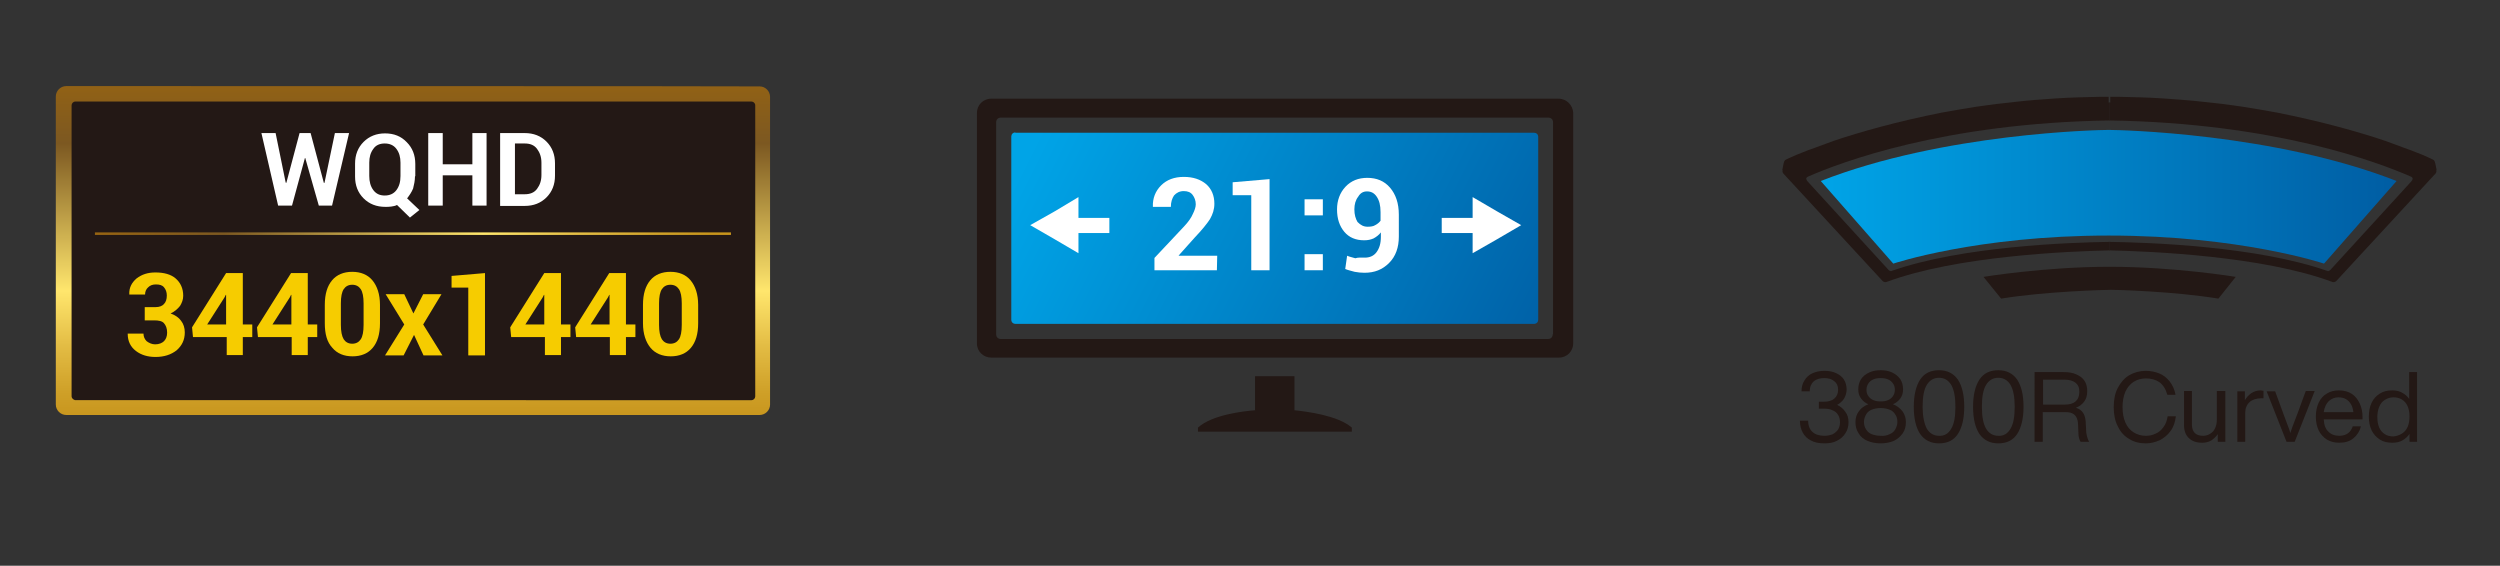 <?xml version="1.0" encoding="utf-8"?>
<!-- Generator: Adobe Illustrator 27.7.0, SVG Export Plug-In . SVG Version: 6.00 Build 0)  -->
<svg version="1.1" id="圖層_1" xmlns="http://www.w3.org/2000/svg" xmlns:xlink="http://www.w3.org/1999/xlink" x="0px" y="0px"
	 viewBox="0 0 792.8 179.4" style="enable-background:new 0 0 792.8 179.4;" xml:space="preserve">
<rect x="0" y="0" width="792.8" height="179.4" fill="#333333" stroke="none"/>
<style type="text/css">
	.st0{fill:url(#SVGID_1_);}
	.st1{fill:#231815;}
	.st2{fill:#FFFFFF;}
	.st3{fill:none;stroke:#231815;stroke-width:2;stroke-miterlimit:10;}
	
		.st4{clip-path:url(#SVGID_00000012472040744157424530000010009090594560954559_);fill:url(#SVGID_00000130647477121014155870000008035150596940838306_);}
	
		.st5{clip-path:url(#SVGID_00000049184642488256650440000015627002820609403530_);fill:url(#SVGID_00000178886577612602204770000001432143661030418338_);}
	.st6{fill:#F6CC00;}
	.st7{fill:url(#SVGID_00000001664908657912836880000001186905627847450756_);}
</style>
<g>
	<g>
		
			<linearGradient id="SVGID_1_" gradientUnits="userSpaceOnUse" x1="332.437" y1="81.797" x2="493.375" y2="0.498" gradientTransform="matrix(1 0 0 -1 0 117.89)">
			<stop  offset="0" style="stop-color:#00A4E7"/>
			<stop  offset="1" style="stop-color:#005DA3"/>
		</linearGradient>
		<path class="st0" d="M322,42c-0.8,0-1.3,0.6-1.3,1.3v58.1c0,0.8,0.6,1.3,1.3,1.3h164.5c0.8,0,1.3-0.6,1.3-1.3v-58
			c0-0.8-0.6-1.3-1.3-1.3H322V42z"/>
		<path class="st1" d="M494.3,31.3H314.3c-2.6,0-4.5,2.1-4.5,4.5v73.1c0,2.6,2.1,4.5,4.5,4.5h180.1c2.6,0,4.5-2.1,4.5-4.5V35.8
			C498.8,33.4,496.8,31.3,494.3,31.3z M492.4,106c0,0.9-0.6,1.5-1.5,1.5H317.4c-0.9,0-1.5-0.6-1.5-1.5V38.8c0-0.9,0.6-1.5,1.5-1.5
			H491c0.9,0,1.5,0.6,1.5,1.5V106H492.4z"/>
		<g>
			<g>
				<path class="st2" d="M385.9,85.7h-19.8v-3.9l9.4-10c1.4-1.5,2.3-2.8,2.8-4c0.5-1,0.9-2.1,0.9-3c0-1.2-0.4-2.2-1-3
					c-0.6-0.8-1.5-1.2-2.8-1.2s-2.3,0.5-3.1,1.4c-0.6,0.9-1,2.1-1,3.6h-5.7v-0.1c-0.1-2.6,0.8-4.9,2.6-6.7c1.8-1.8,4.2-2.7,7.2-2.7
					c3,0,5.3,0.8,7.1,2.3c1.7,1.5,2.6,3.6,2.6,6.2c0,1.8-0.5,3.3-1.4,4.9c-0.9,1.4-2.6,3.5-4.8,5.8l-5.1,5.7v0.1h12.2L385.9,85.7
					L385.9,85.7z"/>
				<path class="st2" d="M402.6,85.7h-5.8V61.9h-5.9v-4.1l11.7-1V85.7z"/>
				<path class="st2" d="M419.5,68.3h-5.8v-5.1h5.8V68.3z M419.5,85.7h-5.8v-5.1h5.8V85.7z"/>
				<path class="st2" d="M432.8,81.7c1.5,0,2.8-0.5,3.7-1.7c0.9-1.2,1.4-2.7,1.4-4.9v-1.4c-0.6,0.8-1.4,1.4-2.3,1.9
					c-0.9,0.4-1.8,0.6-3,0.6c-2.7,0-4.8-0.9-6.3-2.7c-1.5-1.8-2.3-4.1-2.3-7.1c0-2.8,0.9-5.3,2.7-7.2c1.8-1.9,4.1-2.8,6.9-2.8
					c3,0,5.4,1,7.2,3.1c1.8,2.1,2.8,4.9,2.8,8.6V75c0,3.5-1,6.3-3.1,8.4c-2.1,2.1-4.6,3.1-7.8,3.1c-1,0-2.1-0.1-3.1-0.3
					c-1-0.3-2.1-0.5-3-0.9l0.6-4.2c0.9,0.4,1.7,0.5,2.6,0.8C430.7,81.6,431.6,81.7,432.8,81.7z M433.7,71.9c0.9,0,1.8-0.1,2.4-0.5
					c0.8-0.4,1.3-0.9,1.7-1.4v-2.7c0-2.2-0.4-3.7-1.2-4.9c-0.8-1.2-1.8-1.7-3.1-1.7c-1.2,0-2.1,0.5-2.8,1.7c-0.8,1-1.2,2.4-1.2,4
					c0,1.7,0.4,3,1,4C431.5,71.4,432.4,71.9,433.7,71.9z"/>
			</g>
		</g>
		<polygon class="st2" points="326.7,71.4 334.5,67 342,62.5 342,71.4 342,80.3 334.5,75.9 		"/>
		<rect x="339.7" y="69.1" class="st2" width="12.1" height="4.8"/>
		<polygon class="st2" points="482.4,71.4 474.7,75.9 467,80.3 467,71.4 467,62.5 474.7,67 		"/>
		<rect x="457.2" y="69.1" class="st2" width="12.1" height="4.8"/>
		<path class="st3" d="M338.3,59.8"/>
		<path class="st1" d="M410.5,130.1v-10.8h-12.5v10.8c-3.7,0.3-13.6,1.4-18.1,5.5v1.3h23.8h1.2h23.8v-1.3
			C424.2,131.7,414.3,130.5,410.5,130.1z"/>
	</g>
</g>
<g>
	<rect x="21.1" y="30.5" class="st1" width="219.9" height="98.1"/>
	<g>
		<g>
			<defs>
				<path id="SVGID_00000001665785377717746720000010704214989421687694_" d="M22.7,125.6V33.4c0-0.6,0.5-1.2,1.2-1.2h214.4
					c0.6,0,1.2,0.5,1.2,1.2v92.3c0,0.6-0.5,1.2-1.2,1.2H23.8C23.2,126.7,22.7,126.3,22.7,125.6 M21,27.3c-1.8,0-3.3,1.5-3.3,3.3
					v97.7c0,1.8,1.5,3.3,3.3,3.3h219.9c1.8,0,3.3-1.5,3.3-3.3V30.7c0-1.8-1.5-3.3-3.3-3.3C240.9,27.3,21,27.3,21,27.3z"/>
			</defs>
			<clipPath id="SVGID_00000076594587454418234740000010484046156926712984_">
				<use xlink:href="#SVGID_00000001665785377717746720000010704214989421687694_"  style="overflow:visible;"/>
			</clipPath>
			
				<linearGradient id="SVGID_00000062171389573319533940000005680992155449078158_" gradientUnits="userSpaceOnUse" x1="-86.306" y1="291.487" x2="-84.018" y2="291.487" gradientTransform="matrix(0 50.081 -50.081 0 14728.971 4344.565)">
				<stop  offset="0" style="stop-color:#976412"/>
				<stop  offset="0.203" style="stop-color:#7C5821"/>
				<stop  offset="0.611" style="stop-color:#FFE66D"/>
				<stop  offset="0.767" style="stop-color:#E2BB43"/>
				<stop  offset="0.896" style="stop-color:#CE9F27"/>
				<stop  offset="0.97" style="stop-color:#C7941C"/>
				<stop  offset="1" style="stop-color:#C7941C"/>
			</linearGradient>
			
				<rect x="17.6" y="27.3" style="clip-path:url(#SVGID_00000076594587454418234740000010484046156926712984_);fill:url(#SVGID_00000062171389573319533940000005680992155449078158_);" width="226.6" height="104.4"/>
		</g>
	</g>
	<polygon class="st2" points="102.7,58 102.9,58 106.2,42.2 110.7,42.2 105.3,65.2 101.1,65.2 96.8,50.1 96.7,50.1 92.6,65.2 
		88.2,65.2 82.9,42.2 87.4,42.2 90.6,57.9 90.8,58 95,42.2 98.5,42.2 	"/>
	<path class="st2" d="M131.6,55.9c0,1.4-0.3,2.7-0.6,3.9c-0.5,1.2-1.2,2.2-1.9,3.1l3.9,3.7l-3,2.4l-4.1-4c-0.5,0.3-1.2,0.4-1.8,0.5
		c-0.6,0.1-1.3,0.1-1.9,0.1c-2.8,0-5.1-0.9-6.9-2.7c-1.8-1.8-2.7-4.1-2.7-6.9v-4.1c0-2.8,0.9-5.1,2.7-6.9c1.8-1.8,4.1-2.7,6.8-2.7
		c2.8,0,5.1,0.9,6.9,2.8c1.8,1.8,2.7,4.1,2.7,6.9V55.9z M127,51.6c0-1.8-0.4-3.2-1.3-4.4c-0.9-1.2-2.2-1.7-3.7-1.7
		c-1.5,0-2.8,0.5-3.6,1.7c-0.9,1.2-1.3,2.6-1.3,4.4v4.2c0,1.8,0.4,3.3,1.3,4.5c0.9,1.2,2.1,1.7,3.6,1.7c1.5,0,2.8-0.5,3.7-1.7
		c0.9-1.2,1.3-2.6,1.3-4.5V51.6z"/>
	<polygon class="st2" points="154.3,65.2 149.8,65.2 149.8,55.6 140.4,55.6 140.4,65.2 135.8,65.2 135.8,42.2 140.4,42.2 
		140.4,52.1 149.8,52.1 149.8,42.2 154.3,42.2 	"/>
	<path class="st2" d="M158.6,65.2v-23h7.8c2.8,0,5.1,0.9,6.9,2.7c1.8,1.8,2.7,4.1,2.7,6.9v3.9c0,2.8-0.9,5.1-2.7,6.9
		c-1.8,1.8-4.1,2.7-6.9,2.7h-7.8V65.2z M163.3,45.8v15.8h3.1c1.7,0,3-0.5,3.9-1.7c0.9-1.2,1.4-2.6,1.4-4.4v-3.9
		c0-1.8-0.5-3.2-1.4-4.4c-0.9-1.2-2.2-1.7-3.9-1.7h-3.1V45.8z"/>
	<g>
		<g>
			<defs>
				<rect id="SVGID_00000058549231401992080070000016951866024596789901_" x="30.1" y="73.7" width="201.7" height="0.8"/>
			</defs>
			<clipPath id="SVGID_00000117645179724632393430000011996534438524419233_">
				<use xlink:href="#SVGID_00000058549231401992080070000016951866024596789901_"  style="overflow:visible;"/>
			</clipPath>
			
				<linearGradient id="SVGID_00000085952153634583578910000016857275187290901676_" gradientUnits="userSpaceOnUse" x1="-92.218" y1="298.134" x2="-89.93" y2="298.134" gradientTransform="matrix(88.122 0 0 88.122 8156.551 -26198.078)">
				<stop  offset="0" style="stop-color:#976412"/>
				<stop  offset="0.203" style="stop-color:#7C5821"/>
				<stop  offset="0.611" style="stop-color:#FFE66D"/>
				<stop  offset="0.767" style="stop-color:#E2BB43"/>
				<stop  offset="0.896" style="stop-color:#CE9F27"/>
				<stop  offset="0.97" style="stop-color:#C7941C"/>
				<stop  offset="1" style="stop-color:#C7941C"/>
			</linearGradient>
			
				<rect x="30.1" y="73.7" style="clip-path:url(#SVGID_00000117645179724632393430000011996534438524419233_);fill:url(#SVGID_00000085952153634583578910000016857275187290901676_);" width="201.7" height="0.8"/>
		</g>
	</g>
	<path class="st6" d="M46.3,97.4h3c1.3,0,2.2-0.4,2.7-1c0.6-0.6,0.9-1.5,0.9-2.7c0-1-0.3-1.9-0.9-2.6s-1.4-0.9-2.6-0.9
		c-1,0-1.8,0.3-2.4,0.9c-0.6,0.5-1,1.3-1,2.3h-5v-0.1c-0.1-2.1,0.8-3.7,2.3-5c1.7-1.3,3.6-1.9,6-1.9c2.7,0,4.9,0.6,6.4,1.9
		c1.5,1.3,2.4,3.1,2.4,5.5c0,1.2-0.4,2.2-1,3.2c-0.8,1-1.7,1.8-3,2.4c1.4,0.5,2.6,1.3,3.3,2.3c0.8,1,1.2,2.3,1.2,3.7
		c0,2.4-0.9,4.2-2.6,5.7c-1.8,1.4-4,2.1-6.7,2.1c-2.4,0-4.5-0.6-6.2-1.9s-2.6-3.1-2.6-5.4v-0.1h5c0,1,0.4,1.8,1,2.4
		c0.8,0.6,1.7,1,2.7,1c1.2,0,2.2-0.4,2.8-1s1-1.5,1-2.7c0-1.4-0.4-2.3-1-3s-1.7-0.9-3.1-0.9h-3v-4.2H46.3z"/>
	<path class="st6" d="M77,102.9h3v4h-3v5.7h-5.1v-5.7H61.2l-0.3-3.1l10.8-17.2H77C77,86.6,77,102.9,77,102.9z M65.7,102.9h6v-9.4
		h-0.1l-0.4,0.8L65.7,102.9z"/>
	<path class="st6" d="M97.6,102.9h3v4h-3v5.7h-5.1v-5.7H81.8l-0.3-3.1l10.8-17.2h5.3V102.9z M86.4,102.9h6v-9.4h-0.1l-0.4,0.8
		L86.4,102.9z"/>
	<path class="st6" d="M120.5,102.5c0,3.5-0.8,6-2.3,7.8c-1.5,1.8-3.7,2.7-6.4,2.7s-4.9-0.9-6.4-2.7c-1.7-1.8-2.4-4.4-2.4-7.8v-5.8
		c0-3.5,0.8-6,2.3-7.8s3.7-2.7,6.4-2.7c2.7,0,4.9,0.9,6.4,2.7c1.5,1.8,2.4,4.4,2.4,7.8C120.5,96.7,120.5,102.5,120.5,102.5z
		 M115.3,96.2c0-2.1-0.3-3.6-0.9-4.5c-0.6-0.9-1.5-1.4-2.7-1.4s-2.1,0.5-2.7,1.4c-0.6,0.9-0.9,2.4-0.9,4.5v6.8
		c0,2.1,0.3,3.6,0.9,4.6c0.6,0.9,1.5,1.4,2.7,1.4s2.1-0.5,2.7-1.4c0.6-0.9,0.9-2.4,0.9-4.6V96.2z"/>
	<polygon class="st6" points="131.1,99.4 131.1,99.4 134.2,93.3 140,93.3 134.2,102.9 140.3,112.7 134.3,112.7 131.3,106.2 
		128,112.7 122.1,112.7 128.2,102.9 122.3,93.3 128.2,93.3 	"/>
	<polygon class="st6" points="153.8,112.7 148.5,112.7 148.5,91.2 143.2,91.2 143.2,87.5 153.8,86.6 	"/>
	<path class="st6" d="M177.9,102.9h3v4h-3v5.7h-5.1v-5.7h-10.7l-0.3-3.1l10.8-17.2h5.3V102.9z M166.6,102.9h6v-9.4h-0.1l-0.4,0.8
		L166.6,102.9z"/>
	<path class="st6" d="M198.5,102.9h3v4h-3v5.7h-5.1v-5.7h-10.7l-0.3-3.1l10.8-17.2h5.3V102.9z M187.3,102.9h6v-9.4h-0.1l-0.4,0.8
		L187.3,102.9z"/>
	<path class="st6" d="M221.4,102.5c0,3.5-0.8,6-2.3,7.8c-1.5,1.8-3.7,2.7-6.4,2.7c-2.7,0-4.9-0.9-6.4-2.7c-1.5-1.8-2.4-4.4-2.4-7.8
		v-5.8c0-3.5,0.8-6,2.3-7.8s3.7-2.7,6.4-2.7c2.7,0,4.9,0.9,6.4,2.7c1.5,1.8,2.4,4.4,2.4,7.8V102.5z M216.2,96.2
		c0-2.1-0.3-3.6-0.9-4.5c-0.6-0.9-1.5-1.4-2.7-1.4s-2.1,0.5-2.7,1.4c-0.6,0.9-0.9,2.4-0.9,4.5v6.8c0,2.1,0.3,3.6,0.9,4.6
		c0.6,0.9,1.5,1.4,2.7,1.4c1.2,0,2.1-0.5,2.7-1.4s0.9-2.4,0.9-4.6V96.2z"/>
</g>
<g>
	<g>
		<g>
			<path class="st1" d="M565.2,53.9c0.1-0.5,0.2-1,0.3-1.5c0.2-0.8,0.2-1.6,1.1-1.9c0.1-0.1,0.3-0.1,0.4-0.2
				c0.4-0.2,0.7-0.3,1.1-0.5c1-0.5,2.1-0.9,3.1-1.3c1.5-0.6,3-1.2,4.5-1.7c1.9-0.7,3.8-1.4,5.7-2.1c2.3-0.8,4.6-1.5,6.9-2.2
				c2.7-0.8,5.4-1.6,8.1-2.3c3.1-0.8,6.1-1.6,9.2-2.3c3.4-0.8,6.8-1.5,10.2-2.2c3.7-0.7,7.5-1.3,11.2-1.9c4-0.6,8.1-1.1,12.1-1.5
				c4.3-0.5,8.7-0.8,13-1.1c4.6-0.3,9.2-0.4,13.8-0.5c1,0,1.8,0,2.8,0v2.6C669,33.4,577.7,46,565.2,53.9z"/>
			<path class="st1" d="M599.9,85.9c22.3-7.8,56.1-9,69.1-9.2v2.7c-13.4,0.3-48.7,1.8-70.7,10c-0.5,0.2-1,0-1.3-0.3l-31.4-34
				c-0.3-0.3-0.4-0.7-0.3-1.2c0.1-0.4,0.3-0.8,0.7-1c0.4-0.2,39.5-19.3,103-20.4v5.7c-52.8,0.8-85.5,13.4-95.4,17.7
				c0,0-0.6,0.2-0.8,0.6c-0.1,0.4,0.4,1,0.4,1l25.7,28.1c0,0,0.3,0.3,0.5,0.3C599.6,86.1,599.9,85.9,599.9,85.9z"/>
			<path class="st1" d="M772.7,53.9c-0.1-0.5-0.2-1-0.3-1.5c-0.2-0.8-0.2-1.6-1.1-1.9c-0.1-0.1-0.3-0.1-0.4-0.2
				c-0.4-0.2-0.7-0.3-1.1-0.5c-1-0.5-2.1-0.9-3.1-1.3c-1.5-0.6-3-1.2-4.5-1.7c-1.9-0.7-3.8-1.4-5.7-2.1c-2.3-0.8-4.6-1.5-6.9-2.2
				c-2.7-0.8-5.4-1.6-8.1-2.3c-3.1-0.8-6.1-1.6-9.2-2.3c-3.4-0.8-6.8-1.5-10.2-2.2c-3.7-0.7-7.5-1.3-11.2-1.9
				c-4-0.6-8.1-1.1-12.1-1.5c-4.3-0.5-8.7-0.8-13-1.1c-4.6-0.3-9.2-0.4-13.8-0.5c-1,0-1.8,0-2.8,0v2.6C669,33.4,760.3,46,772.7,53.9
				z"/>
			<path class="st1" d="M738,85.9c-22.3-7.8-56.1-9-69.1-9.2v2.7c13.4,0.3,48.7,1.8,70.7,10c0.5,0.2,1,0,1.3-0.3l31.4-34
				c0.3-0.3,0.4-0.7,0.3-1.2c-0.1-0.4-0.3-0.8-0.7-1c-0.4-0.2-39.5-19.3-103-20.4v5.7c52.8,0.8,85.5,13.4,95.4,17.7
				c0,0,0.6,0.2,0.8,0.6c0.1,0.4-0.4,1-0.4,1l-25.7,28.1c0,0-0.3,0.3-0.5,0.3C738.4,86.1,738,85.9,738,85.9z"/>
			
				<linearGradient id="SVGID_00000067197688682930750630000003695632709556370091_" gradientUnits="userSpaceOnUse" x1="577.456" y1="62.342" x2="759.989" y2="62.342">
				<stop  offset="0" style="stop-color:#00A4E7"/>
				<stop  offset="1" style="stop-color:#005DA3"/>
			</linearGradient>
			<path style="fill:url(#SVGID_00000067197688682930750630000003695632709556370091_);" d="M760,57.4
				c-38.8-15.2-88.1-16.2-91.2-16.2v0c0,0-0.1,0-0.1,0c0,0-0.1,0-0.1,0v0c-3.1,0-52.4,1-91.2,16.2l23,26.2c0,0,26.5-8.9,68.3-8.9
				c41.8,0,68.3,8.9,68.3,8.9L760,57.4z"/>
		</g>
		<path class="st1" d="M709,87.8c0,0-19.4-3.2-39.9-3.2v0c0,0-0.1,0-0.1,0c0,0-0.1,0-0.1,0v0c-20.4,0-39.9,3.2-39.9,3.2l5.6,6.9
			c13.9-2.3,33.4-2.8,34.9-2.8c1.5,0,20.1,0.5,34,2.8L709,87.8z"/>
	</g>
	<g>
		<path class="st1" d="M585.2,130.6c0.7,0.9,1,2,1,3.3c0,1.3-0.3,2.5-1,3.5c-0.6,1-1.5,1.8-2.7,2.4c-1.1,0.6-2.5,0.8-4,0.8
			c-1.7,0-3.1-0.3-4.2-0.9c-1.2-0.6-2-1.4-2.6-2.5c-0.6-1.1-0.9-2.3-0.9-3.8h2.6c0,1.6,0.5,2.8,1.4,3.6c0.9,0.8,2.1,1.2,3.8,1.2
			c1,0,1.8-0.2,2.6-0.5c0.7-0.4,1.3-0.9,1.7-1.5c0.4-0.7,0.6-1.4,0.6-2.3c0-0.9-0.2-1.7-0.6-2.3c-0.4-0.7-1-1.2-1.8-1.5
			c-0.8-0.4-1.7-0.5-2.7-0.5h-1.6v-2.2h1.5c1.5,0,2.6-0.3,3.4-1c0.8-0.7,1.2-1.6,1.2-2.8c0-1.2-0.4-2.1-1.2-2.7
			c-0.8-0.7-1.9-1-3.2-1c-1.3,0-2.4,0.3-3.3,1c-0.8,0.7-1.3,1.8-1.3,3.2h-2.6c0-1.3,0.3-2.5,0.9-3.4c0.6-1,1.4-1.8,2.5-2.3
			c1.1-0.5,2.4-0.8,3.8-0.8c1.4,0,2.6,0.2,3.7,0.7c1.1,0.5,1.9,1.1,2.5,2c0.6,0.9,0.9,2,0.9,3.2c0,1.1-0.3,2-0.8,2.9
			c-0.5,0.8-1.3,1.5-2.2,2C583.7,128.9,584.6,129.7,585.2,130.6z"/>
		<path class="st1" d="M603.3,130.4c0.7,1,1.1,2.1,1.1,3.4c0,1.4-0.3,2.6-1,3.6c-0.7,1-1.6,1.8-2.8,2.4c-1.2,0.5-2.6,0.8-4.2,0.8
			c-1.6,0-3-0.3-4.2-0.8c-1.2-0.5-2.2-1.3-2.8-2.4c-0.7-1-1-2.2-1-3.6c0-1.3,0.4-2.5,1.1-3.4c0.7-1,1.7-1.7,3-2.2
			c-1-0.4-1.7-1-2.3-1.8c-0.6-0.8-0.9-1.7-0.9-2.9c0-1.3,0.3-2.4,0.9-3.3c0.6-0.9,1.5-1.6,2.6-2.1c1.1-0.5,2.3-0.7,3.6-0.7
			c1.3,0,2.5,0.2,3.6,0.7c1.1,0.5,1.9,1.2,2.6,2.1c0.6,0.9,0.9,2,0.9,3.3c0,1.1-0.3,2.1-0.9,2.9c-0.6,0.8-1.4,1.4-2.3,1.8
			C601.6,128.7,602.6,129.5,603.3,130.4z M599.2,137.7c0.8-0.3,1.4-0.8,1.8-1.5c0.4-0.7,0.7-1.5,0.7-2.4c0-0.9-0.2-1.7-0.7-2.4
			c-0.4-0.7-1-1.2-1.8-1.5c-0.8-0.3-1.7-0.5-2.8-0.5c-1.1,0-2,0.2-2.8,0.5c-0.8,0.3-1.4,0.8-1.8,1.5c-0.4,0.7-0.7,1.5-0.7,2.4
			c0,0.9,0.2,1.7,0.7,2.4c0.4,0.7,1,1.2,1.8,1.5c0.8,0.3,1.7,0.5,2.8,0.5C597.5,138.3,598.4,138.1,599.2,137.7z M594.1,120.3
			c-0.7,0.3-1.2,0.7-1.6,1.3c-0.4,0.6-0.6,1.2-0.6,2c0,0.8,0.2,1.5,0.6,2c0.4,0.6,0.9,1,1.6,1.3c0.7,0.3,1.5,0.4,2.3,0.4
			c0.9,0,1.6-0.1,2.3-0.4c0.7-0.3,1.2-0.7,1.6-1.3c0.4-0.6,0.6-1.2,0.6-2c0-0.8-0.2-1.5-0.6-2c-0.4-0.6-0.9-1-1.6-1.3
			c-0.7-0.3-1.5-0.4-2.3-0.4C595.6,119.9,594.8,120,594.1,120.3z"/>
		<path class="st1" d="M608.9,137.6c-1.3-2-2-4.8-2-8.6c0-3.7,0.7-6.6,2-8.6c1.3-2,3.3-3,6-3c2.6,0,4.6,1,6,3c1.3,2,2,4.8,2,8.6
			c0,3.7-0.7,6.6-2,8.6c-1.3,2-3.3,3-6,3C612.3,140.6,610.3,139.6,608.9,137.6z M618.8,135.9c0.9-1.5,1.3-3.8,1.3-6.9
			c0-3-0.4-5.3-1.3-6.9c-0.9-1.5-2.2-2.3-3.9-2.3c-1.7,0-3,0.8-3.9,2.3c-0.9,1.5-1.3,3.8-1.3,6.9c0,3,0.5,5.3,1.3,6.9
			c0.9,1.5,2.2,2.3,3.9,2.3C616.6,138.3,617.9,137.5,618.8,135.9z"/>
		<path class="st1" d="M627.7,137.6c-1.3-2-2-4.8-2-8.6c0-3.7,0.7-6.6,2-8.6c1.3-2,3.3-3,6-3c2.6,0,4.6,1,6,3c1.3,2,2,4.8,2,8.6
			c0,3.7-0.7,6.6-2,8.6c-1.3,2-3.3,3-6,3C631.1,140.6,629.1,139.6,627.7,137.6z M637.6,135.9c0.9-1.5,1.3-3.8,1.3-6.9
			c0-3-0.4-5.3-1.3-6.9c-0.9-1.5-2.2-2.3-3.9-2.3c-1.7,0-3,0.8-3.9,2.3c-0.9,1.5-1.3,3.8-1.3,6.9c0,3,0.4,5.3,1.3,6.9
			c0.9,1.5,2.2,2.3,3.9,2.3C635.4,138.3,636.7,137.5,637.6,135.9z"/>
		<path class="st1" d="M662.5,140.1h-2.7c-0.4-0.6-0.7-1.6-0.7-2.9l-0.1-2.4c0-1-0.2-1.8-0.5-2.4c-0.3-0.6-0.7-1-1.3-1.3
			c-0.6-0.3-1.3-0.4-2.2-0.4h-7.2v9.4h-2.6V118h9.3c1.5,0,2.8,0.2,3.9,0.7c1.1,0.5,2,1.1,2.6,2c0.6,0.9,0.9,2,0.9,3.3
			c0,1.4-0.3,2.5-1,3.4c-0.7,0.9-1.5,1.5-2.6,1.9c1,0.3,1.7,0.8,2.2,1.5c0.5,0.7,0.8,1.6,0.9,2.8l0.2,3.6
			C661.8,138.5,662.1,139.4,662.5,140.1z M658.2,127.3c0.8-0.7,1.2-1.7,1.2-3.1c0-1.3-0.4-2.2-1.3-2.9c-0.8-0.6-2-0.9-3.5-0.9h-6.7
			v7.9h7C656.3,128.3,657.4,128,658.2,127.3z"/>
		<path class="st1" d="M675.2,139.2c-1.6-0.9-2.8-2.3-3.6-4c-0.9-1.7-1.3-3.8-1.3-6.1c0-2.3,0.4-4.4,1.3-6.1c0.9-1.7,2.1-3.1,3.6-4
			c1.6-0.9,3.3-1.4,5.3-1.4c1.5,0,2.9,0.3,4.2,0.8c1.3,0.5,2.4,1.4,3.3,2.5c0.9,1.1,1.6,2.6,1.9,4.3h-2.6c-0.5-1.8-1.3-3.1-2.5-4
			c-1.2-0.8-2.6-1.2-4.3-1.2c-1.5,0-2.8,0.4-3.9,1.1c-1.1,0.7-2,1.8-2.6,3.1c-0.6,1.4-0.9,3-0.9,4.9c0,1.9,0.3,3.5,0.9,4.9
			c0.6,1.4,1.5,2.4,2.6,3.1c1.1,0.7,2.4,1.1,3.9,1.1c1.1,0,2.1-0.2,3.1-0.7c1-0.4,1.8-1.1,2.5-2.1c0.7-0.9,1.1-2.1,1.3-3.4h2.6
			c-0.2,1.8-0.7,3.4-1.7,4.7c-0.9,1.3-2.1,2.2-3.4,2.9c-1.4,0.6-2.8,1-4.4,1C678.5,140.6,676.8,140.2,675.2,139.2z"/>
		<path class="st1" d="M705.7,124.1v16h-2.4v-2.4c-0.6,0.8-1.3,1.5-2.1,2c-0.9,0.5-1.8,0.7-2.9,0.7c-1.8,0-3.2-0.5-4.2-1.5
			c-1-1-1.5-2.3-1.5-4.1v-10.8h2.5v10.6c0,1.2,0.3,2.1,0.9,2.7c0.6,0.6,1.5,0.9,2.7,0.9c0.7,0,1.5-0.2,2.1-0.6
			c0.7-0.4,1.2-0.9,1.6-1.7c0.4-0.8,0.6-1.7,0.6-2.8v-9.1H705.7z"/>
		<path class="st1" d="M717.8,123.9v2.4h-0.6c-1.6,0-2.9,0.4-3.8,1.2c-0.9,0.8-1.4,2-1.4,3.5v9.1h-2.5v-16h2.4v2.8
			c0.5-0.9,1.2-1.6,2-2.2c0.9-0.6,1.9-0.9,3.1-0.9C717.3,123.9,717.5,123.9,717.8,123.9z"/>
		<path class="st1" d="M734,124.1l-6.3,16h-2.6l-6.3-16h2.7l2.6,7.1l0.6,1.6c0.1,0.3,0.4,1,0.7,1.9c0.4,1,0.7,1.8,0.9,2.6
			c0.4-1.2,1-2.9,1.8-4.9l0.5-1.3l2.6-7.1H734z"/>
		<path class="st1" d="M749.1,133h-12.2c0.1,1.8,0.6,3.1,1.5,3.9c0.9,0.9,2,1.3,3.5,1.3c1.1,0,2-0.3,2.7-0.8
			c0.7-0.5,1.2-1.3,1.5-2.2h2.6c-0.4,1.6-1.2,2.8-2.4,3.8c-1.2,1-2.7,1.4-4.5,1.4c-1.4,0-2.7-0.3-3.9-1c-1.1-0.7-2-1.7-2.6-2.9
			c-0.6-1.3-0.9-2.7-0.9-4.4c0-1.7,0.3-3.1,0.9-4.4c0.6-1.3,1.5-2.3,2.6-2.9c1.1-0.7,2.4-1,3.9-1c1.6,0,2.9,0.4,4,1.1
			c1.1,0.7,1.9,1.8,2.5,3c0.6,1.3,0.9,2.7,0.9,4.2V133z M738.5,127.2c-0.8,0.8-1.4,2-1.6,3.5h9.4c-0.1-0.9-0.3-1.7-0.7-2.4
			c-0.4-0.7-0.9-1.3-1.6-1.7c-0.7-0.4-1.5-0.6-2.4-0.6C740.4,126,739.4,126.4,738.5,127.2z"/>
		<path class="st1" d="M766.5,118v22.1h-2.4v-2.5c-0.6,0.9-1.4,1.6-2.3,2.1c-0.9,0.5-2,0.7-3.2,0.7c-1.5,0-2.8-0.3-3.9-1
			c-1.1-0.7-2-1.7-2.6-2.9c-0.6-1.3-0.9-2.7-0.9-4.4c0-1.7,0.3-3.2,0.9-4.4c0.6-1.3,1.5-2.2,2.6-2.9c1.1-0.7,2.4-1,3.9-1
			c1.2,0,2.2,0.2,3.1,0.7c0.9,0.5,1.7,1.1,2.3,2V118H766.5z M761.7,137.5c0.8-0.5,1.4-1.2,1.8-2.1c0.4-0.9,0.6-2,0.6-3.3
			c0-1.3-0.2-2.4-0.6-3.3c-0.4-0.9-1-1.6-1.8-2.1c-0.8-0.5-1.7-0.7-2.7-0.7c-1,0-1.9,0.3-2.7,0.8c-0.8,0.5-1.4,1.2-1.8,2.2
			c-0.4,0.9-0.6,2.1-0.6,3.3c0,1.3,0.2,2.3,0.6,3.3c0.4,0.9,1,1.6,1.8,2.1c0.8,0.5,1.7,0.7,2.7,0.7C760,138.3,760.9,138,761.7,137.5
			z"/>
	</g>
</g>
</svg>
